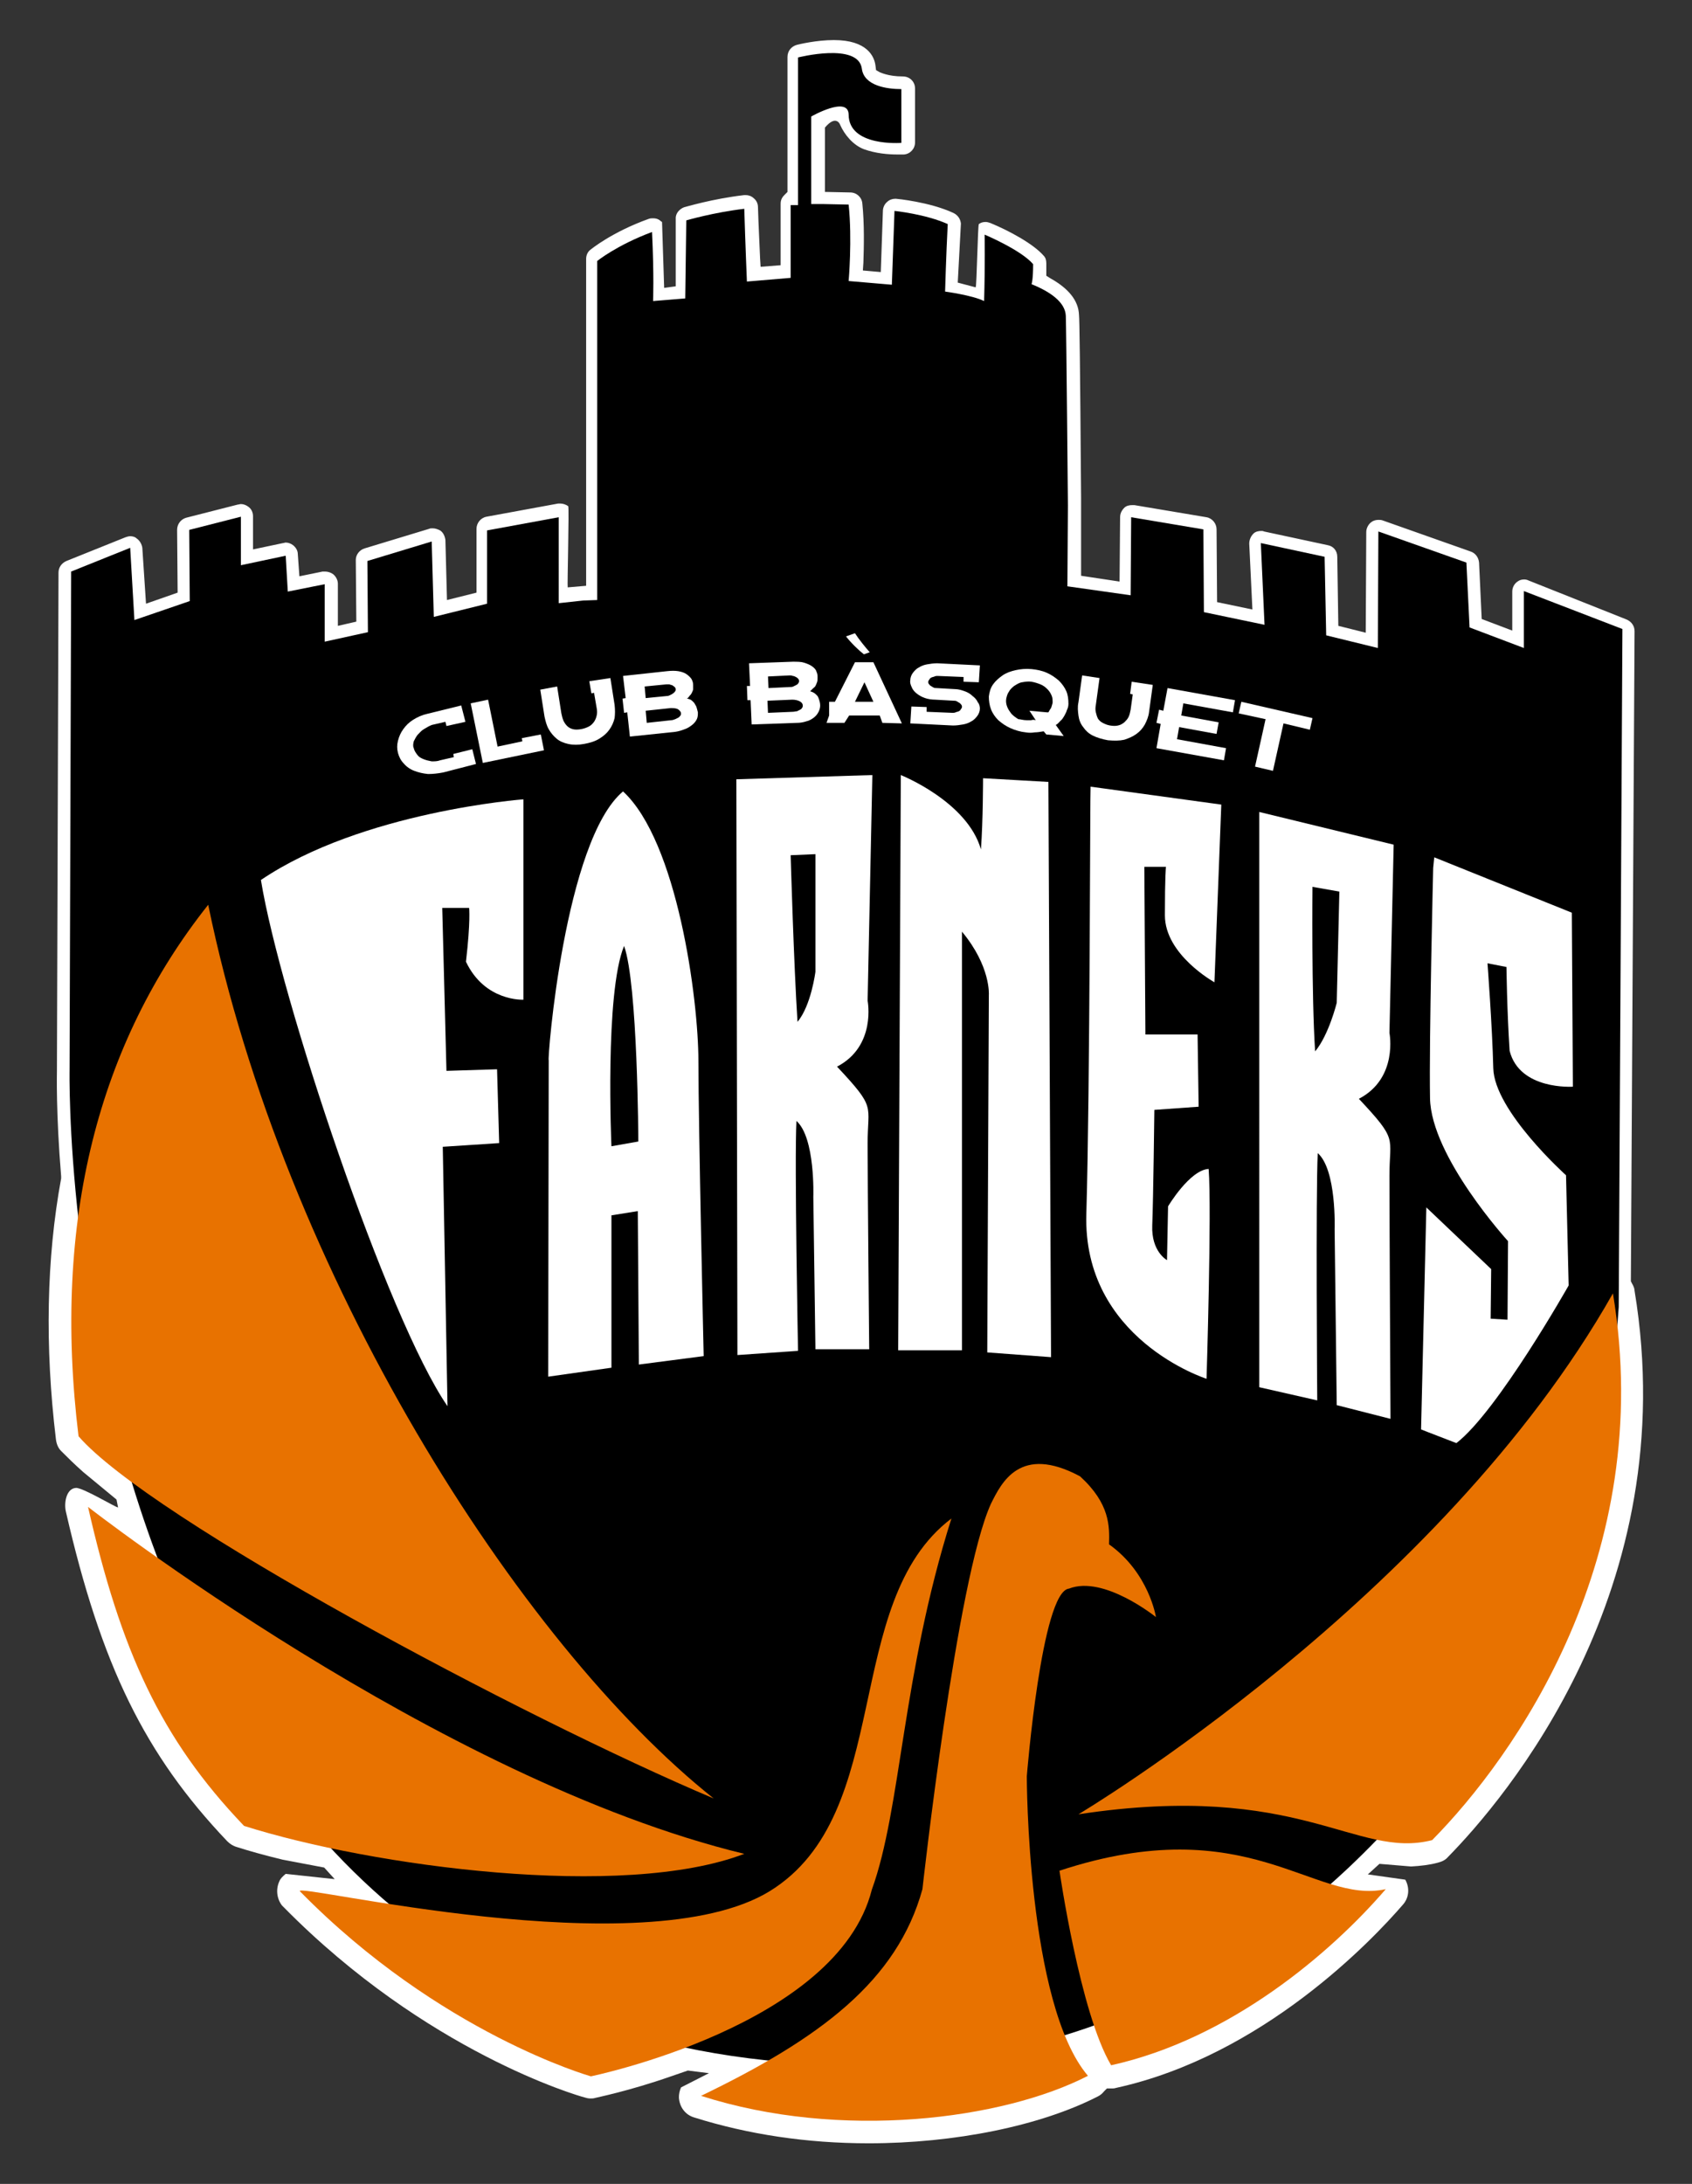 <?xml version="1.0" encoding="utf-8"?>
<!-- Generator: Adobe Illustrator 25.0.0, SVG Export Plug-In . SVG Version: 6.00 Build 0)  -->
<svg version="1.1" id="Capa_1" xmlns="http://www.w3.org/2000/svg" xmlns:xlink="http://www.w3.org/1999/xlink" x="0px" y="0px"
	 viewBox="0 0 321 414.2" style="enable-background:new 0 0 321 414.2;" xml:space="preserve">
<rect x="0" y="0" width="321" height="414.2" fill="#333333" stroke="none"/>
<style type="text/css">
	.st0{fill:#FFFFFF;}
	.st1{fill:#E87200;}
</style>
<g>
	<path class="st0" d="M164.8,406.5c-11.8,0-22.9-1.7-33.1-4.9c-1.7-0.5-2.8-2-2.9-3.8c0-0.6,0.1-1.2,0.4-1.9l5.3-2.7l-4-0.5
		l-3.2,1.1c-8,2.8-14.1,4-14.4,4.1c-0.3,0.1-0.6,0.1-0.9,0.1c-0.4,0-0.8-0.1-1.1-0.2c-1.2-0.3-30-8.6-57.1-36.1
		c-0.1-0.1-0.2-0.2-0.3-0.3c-1-1.3-1.2-3.1-0.5-4.6c0.2-0.5,0.6-0.9,1.2-1.4l9.3,1l-2-2.2l-7.9-1.5c-3.3-0.8-6.2-1.6-8.7-2.4
		c-0.7-0.2-1.3-0.6-1.8-1.1c-15.6-16.4-23.9-33.3-30.6-62.5c-0.4-1.7,0.1-4.4,1.9-4.5c1.3-0.1,7.7,3.8,8,3.7l-0.3-1.5l-6.3-5.2
		c-1.7-1.5-3.1-2.9-4.2-4c-0.6-0.6-0.9-1.4-1-2.3c-2.1-17.5-1.8-34.2,1-49.4l0-0.2l0-0.2c-1-12-0.8-19.7-0.8-20l0.3-94.5
		c0-1,0.6-1.8,1.5-2.2l11.2-4.5c0.3-0.1,0.6-0.2,0.9-0.2c0.4,0,0.9,0.1,1.2,0.4c0.6,0.4,1,1.1,1.1,1.8l0.7,10.6l6-2.1l-0.1-11.9
		c0-1.1,0.7-2,1.7-2.3l9.8-2.5c0.2,0,0.4-0.1,0.6-0.1c0.5,0,1,0.2,1.4,0.5c0.6,0.4,0.9,1.1,0.9,1.8v6.3l5.7-1.2
		c0.2,0,0.3-0.1,0.5-0.1c0.5,0,1,0.2,1.4,0.5c0.5,0.4,0.9,1,0.9,1.7l0.3,4.2l4.4-0.9c0.2,0,0.3,0,0.5,0c0.5,0,1.1,0.2,1.5,0.5
		c0.5,0.4,0.9,1.1,0.9,1.8v8l3.5-0.8l-0.1-11.7c0-1,0.7-1.9,1.7-2.2l12.2-3.7c0.2-0.1,0.4-0.1,0.7-0.1c0.5,0,1,0.2,1.4,0.4
		c0.6,0.4,0.9,1.1,1,1.8l0.3,11.4l5.6-1.4v-12.1c0-1.1,0.8-2.1,1.9-2.3l13.6-2.5c0.1,0,0.3,0,0.4,0c0.5,0,1.1,0.2,1.5,0.5
		c0.2,0.2-0.2,15.2-0.1,15.4l3.5-0.3l0-62c0-0.7,0.3-1.4,0.9-1.8c0,0,4-3.3,11-5.8c0.3-0.1,0.5-0.1,0.8-0.1c0.5,0,0.9,0.1,1.3,0.4
		c0.1,0.1,0.2,0.2,0.4,0.3l0.4,12.5l2.2-0.3l0-13.1c0.1-0.9,0.8-1.6,1.6-1.9c0.1,0,5.3-1.6,11.4-2.3c0.1,0,0.2,0,0.3,0
		c0.5,0,1.1,0.2,1.5,0.6c0.5,0.4,0.8,1,0.8,1.7c0.1,3.4,0.3,7.1,0.4,9.7l0.1,1.6l3.8-0.3l0-11.7c0-0.9,0.5-1.4,0.8-1.7l0.5-0.5V10.8
		c0-1.1,0.7-2,1.8-2.3c0.4-0.1,3.7-0.9,7-0.9c6.3,0,7.7,3.1,7.9,4.9l0.1,0.8l0.7,0.4c0.1,0,1.5,0.8,4.4,0.8c1.3,0,2.3,1,2.3,2.3
		v10.2c0,1.2-0.9,2.2-2.1,2.3c0,0-0.5,0-1.3,0c-1.7,0-4.1-0.2-6.3-1c-2.1-0.8-3.7-2.8-4.5-4.6c0,0-0.7-2.1-2.9,0.5
		c0,2.4,0,12.2,0,12.2l4.8,0.1c1.2,0,2.2,0.9,2.3,2.1c0.4,3.9,0.3,8.2,0.2,11.2l-0.1,1.5l3.4,0.3l0.4-11.6c0-0.6,0.3-1.3,0.8-1.7
		c0.4-0.4,1-0.6,1.5-0.6c0.1,0,0.2,0,0.2,0c0.1,0,6.4,0.6,10.9,2.7c0.8,0.4,1.3,1.1,1.4,2l-0.6,11.2l3.4,0.9
		c0.2-0.2,0.4-11.8,0.6-12c0.4-0.3,0.8-0.4,1.3-0.4c0.3,0,0.6,0.1,0.9,0.2c3.4,1.4,8.1,3.9,10.1,6.2c0.4,0.4,0.5,0.9,0.5,1.5
		c0,0.5,0,1,0,1.4l0,0.9l0.8,0.5c3.4,1.9,5.3,4.2,5.4,6.9c0.1,1.1,0.2,8,0.4,34.7l0,1.5l0,13.3l7.3,1.1l0.1-12.2
		c0-0.7,0.3-1.3,0.8-1.8c0.4-0.4,1-0.5,1.5-0.5c0.1,0,0.3,0,0.4,0l13.7,2.3c1.1,0.2,1.9,1.2,1.9,2.3l0.1,13.8l6.7,1.4l-0.6-12.5
		c0-0.7,0.3-1.4,0.8-1.9c0.4-0.4,1-0.5,1.5-0.5c0.2,0,0.3,0,0.5,0.1l12.1,2.6c1.1,0.2,1.8,1.1,1.8,2.2l0.2,13.1l5.2,1.3l0.1-19.1
		c0-0.7,0.4-1.5,1-1.9c0.4-0.3,0.9-0.4,1.3-0.4c0.3,0,0.5,0,0.8,0.1l16.7,5.9c0.9,0.3,1.5,1.1,1.6,2.1l0.5,10.7l5.8,2.2v-7.4
		c0-0.8,0.4-1.5,1-1.9c0.4-0.3,0.8-0.4,1.3-0.4c0.3,0,0.6,0.1,0.8,0.2l18.6,7.4c0.9,0.4,1.5,1.2,1.5,2.2l-0.7,123.3l0.2,0.4
		c0.3,0.5,0.5,1,0.5,1.4c9.4,56.8-24.8,96.6-35.4,107.4c-0.5,0.6-1.2,0.9-2,1.1c-1.5,0.4-3.2,0.6-5,0.7l-6-0.5l-2.2,2l7.1,1l0,0
		c0.9,1.6,0.7,3.5-0.5,4.8c-5.7,6.6-26.5,28.6-54.4,34.7c-0.3,0.1-0.5,0.1-0.8,0.1l-0.2,0h-0.7l-0.5,0.5c-0.4,0.5-0.8,0.8-1.2,1
		C197.4,403.2,181.1,406.5,164.8,406.5z"/>
	<path d="M289.1,112.1v10.8l-10.3-3.9l-0.6-12.3l-16.7-5.9l-0.1,22.1l-9.8-2.4l-0.3-14.9l-12.1-2.6l0.7,15.5l-11.5-2.4l-0.1-15.7
		l-13.7-2.3l-0.1,14.8l-12-1.7l0.1-15.3c0,0-0.3-33.4-0.4-36c-0.1-2.6-3-4.6-6.5-6c0,0,0.3-0.7,0.3-3.8c-2.3-2.7-9.2-5.6-9.2-5.6
		s0.1,5.9-0.1,12.6c-2.2-1.1-7.4-1.8-7.4-1.8s0.2-7.1,0.5-12.8c-4.2-1.9-10.1-2.5-10.1-2.5l-0.5,14l-8.2-0.7c0,0,0.7-7.9,0-14.5
		l-4.8-0.1c-1,0-1.7,0-2.3,0V22.1c0,0,7-4,7.1-0.4c0,6.2,10,5.4,10,5.4s0-3.6,0-10.2c-2.7,0-7.1-0.6-7.5-3.9
		c-0.7-5-12.1-2.1-12.1-2.1v28c-0.3,0-0.6,0-1.4,0l0,13.8l-8.3,0.7c0,0-0.3-7.2-0.5-13.8c-5.9,0.7-11,2.2-11,2.2l-0.2,14.8l-6.1,0.5
		c0,0,0.2-4.9-0.2-13.1c-6.7,2.5-10.4,5.5-10.4,5.5l0,64.3l-2.7,0.1l-4.6,0.5V98.1l-13.6,2.5v13.9L82.3,117l-0.4-14.3l-12.2,3.7
		l0.1,13.5l-8.2,1.8v-10.9l-7,1.4l-0.4-6.8l-8.5,1.8v-9.2l-9.8,2.5l0.1,13.5l-10.5,3.6l-0.8-13.7l-11.2,4.5l-0.3,94.5
		c0,0-3.8,187.9,149.4,188.8c86.8,0.5,140.5-80.2,144.5-143.8l0.7-128.6L289.1,112.1z"/>
	<g>
		<path class="st0" d="M99.3,151.6l0,38c0,0-7.3,0.4-10.9-7.2c0.9-7.7,0.6-10.2,0.6-10.2h-5.1l0.8,30.9l9.6-0.3l0.4,14L84,217.5
			l0.9,49.2c-11.4-16.5-31.8-77.6-35.4-99.8C68.7,153.9,99.3,151.6,99.3,151.6z"/>
		<path class="st0" d="M118.2,150.1c10.3,9.5,14.3,39.3,14.3,51.2c0,12,1,55.9,1,55.9l-12.3,1.6l-0.2-29.1l-5,0.8l0,28.9l-12,1.7
			l0.1-60C103.8,201.1,107.1,159.4,118.2,150.1z M118.4,179.4c-3.7,9-2.4,38-2.4,38l5.1-0.9C121.1,216.4,121,186.7,118.4,179.4z"/>
		<path class="st0" d="M165.5,147l-0.9,42.8c0,0,1.7,8.6-5.8,12.5c7.5,8,5.8,7.1,5.8,14.6c0,7.5,0.3,39,0.3,39h-10.2l-0.4-28.9
			c0,0,0.4-11.2-3.2-14.4c-0.4,7.5,0.3,43.6,0.3,43.6l-11.5,0.8l-0.2-109.2L165.5,147z M154.7,162l-4.7,0.2c0,0,0.6,20.9,1.3,31.6
			c2.6-3.1,3.4-9.5,3.4-9.5V162z"/>
		<path class="st0" d="M170.4,256.3l0.5-109.3c0,0,12.6,5,15.2,14.1c0.4-5.4,0.4-13.5,0.4-13.5l12.4,0.7l0.5,109.1l-12.1-0.9
			l0.3-67.8c0,0,0.4-5.4-5.1-12v79.4H170.4z"/>
		<path class="st0" d="M206.9,149.2l24.8,3.4l-1.3,33.7c0,0-9.4-5.2-9.4-12.7c0-7.5,0.2-9.2,0.2-9.2h-4.1l0.2,31.8h9.9l0.2,13.7
			l-8.4,0.6c0,0-0.2,17-0.4,21.9c-0.2,5,2.8,6.6,2.8,6.6l0.2-10.2c0,0,4.1-6.9,7.7-7.1c0.6,7.9-0.4,39.8-0.4,39.8
			s-23.6-7.5-22.8-31.4C206.8,206.1,206.8,149.2,206.9,149.2"/>
		<path class="st0" d="M272.1,162.6l26.1,10.5l0.2,33c0,0-10.1,0.7-12-6.8c-0.5-7.5-0.6-15.9-0.6-15.9l-3.6-0.7
			c0,0,0.9,11.8,1.1,19.9c0.2,8.1,13.8,20.3,13.8,20.3l0.5,20.9c0,0-13.5,23.9-21.3,29.9c-5.5-2.1-6.7-2.6-6.7-2.6l1-42.1l12.3,11.7
			l-0.1,9.4l3.2,0.2l0.1-14.9c0,0-14.6-16-14.8-27.1c-0.2-11.1,0.6-43.7,0.6-43.7"/>
		<path class="st0" d="M238.9,154l25.5,6.2l-0.8,35.7c0,0,1.7,8.6-5.8,12.5c7.5,8,5.8,7.1,5.8,14.6c0,7.5,0.2,46.1,0.2,46.1
			l-10.2-2.6l-0.4-33.4c0,0,0.4-11.2-3.2-14.4c-0.4,7.5-0.1,46.9-0.1,46.9l-11-2.5L238.9,154z M249,168.2c0,0-0.2,20.6,0.5,31.2
			c2.6-3.1,4.1-9.2,4.1-9.2l0.5-21.1L249,168.2z"/>
	</g>
	<g id="Group_2_">
		<path class="st1" d="M14.9,272.4c-5-40.9,3.8-74.6,24.6-100.8c14.4,70.1,58.9,140.1,95.9,169.5C99.2,325.8,28.4,288,14.9,272.4z"
			/>
		<path class="st1" d="M16.7,285.8c0,0,66.3,51.7,124.5,65.8c-23,8.8-70.6,2.4-94.9-5.3C30.5,329.8,22.9,313.1,16.7,285.8z"/>
		<path id="Shape_4_" class="st1" d="M56.9,358.7c-1.4-1.8,65.2,14.6,89.1,0c23.9-14.7,13.4-54.7,34.5-70.7
			c-9.4,29.7-9.5,55-15.1,70.4c-6.5,25.8-53.3,35.4-53.3,35.4S83.4,385.7,56.9,358.7z"/>
		<path id="Shape_3_" class="st1" d="M188,285.2c2-4,5.5-11.3,16.9-5.2c5.7,5.2,5.6,9.5,5.5,12.9c7.6,5.4,8.9,13.8,8.9,13.8
			s-9.9-8-16.5-5.4c-5.2,0.5-8,35.6-8,35.6s0,43.2,11.6,56.8c-16.1,8.3-46.9,12.3-73.4,3.8c22.6-10.9,37.2-21.8,42-39.2
			C175,358.3,181.5,299.4,188,285.2z"/>
		<path class="st1" d="M201,354.8c0,0,3.9,27,9.8,36.9c22.6-5,41.7-21.3,52.1-33.4C249.3,361.3,236.8,343,201,354.8z"/>
		<path class="st1" d="M204.6,344.1c0,0,68.6-40.8,101.4-98.8c8.3,50-18.7,87.9-34.3,103.7C257.2,352.7,246.7,337.7,204.6,344.1z"/>
	</g>
	<g>
		<path class="st0" d="M84.7,137.7l-0.2-0.8l-2.6,0.6c-0.5,0.2-1,0.5-1.5,0.8c-0.5,0.3-0.8,0.7-1.2,1.1c-0.3,0.4-0.5,0.8-0.7,1.2
			c-0.1,0.4-0.2,0.9,0,1.3c0.1,0.5,0.4,0.9,0.7,1.3c0.3,0.4,0.7,0.6,1.2,0.8c0.5,0.2,1,0.3,1.5,0.4c0.5,0,1.1,0,1.6-0.2l2.6-0.6
			L86,143l3.6-0.9l0.7,2.8l-6.2,1.6c-1,0.2-2,0.3-2.9,0.3c-1-0.1-1.8-0.3-2.6-0.6c-0.8-0.3-1.5-0.8-2-1.4c-0.6-0.6-0.9-1.3-1.1-2
			c-0.2-0.8-0.2-1.5,0-2.3c0.2-0.8,0.5-1.5,1-2.2c0.5-0.7,1.1-1.3,1.9-1.8c0.8-0.5,1.7-0.9,2.6-1.1l6.5-1.6l0.8,3.1L84.7,137.7z"/>
		<path class="st0" d="M103.2,142.3l-11.6,2.4l-2.3-11.3l3.3-0.7l1.8,8.9l4.7-1L99,140l3.6-0.7L103.2,142.3z"/>
		<path class="st0" d="M105.7,130.2l0.8,5.1c0.1,0.5,0.2,0.9,0.4,1.4c0.2,0.4,0.4,0.7,0.7,1c0.3,0.3,0.7,0.5,1.1,0.6s0.9,0.1,1.5,0
			c0.6-0.1,1.1-0.3,1.5-0.5c0.4-0.2,0.7-0.5,1-0.9c0.2-0.3,0.4-0.7,0.5-1.2c0.1-0.4,0.1-0.9,0-1.4l-0.5-2.9l-0.5,0.1l-0.4-2.3l4-0.6
			l0.8,5.1c0.1,0.9,0.1,1.7,0,2.5c-0.2,0.8-0.5,1.5-1,2.2c-0.5,0.7-1.1,1.2-1.9,1.7c-0.8,0.5-1.8,0.8-2.9,1c-1.1,0.2-2.1,0.2-3,0
			c-0.9-0.2-1.6-0.5-2.2-1c-0.6-0.5-1.1-1.1-1.5-1.8c-0.4-0.7-0.6-1.5-0.8-2.4l-0.8-5.1L105.7,130.2z"/>
		<path class="st0" d="M130.3,132.5c0.2,0,0.5,0.1,0.7,0.2c0.2,0.1,0.4,0.3,0.6,0.5c0.2,0.2,0.3,0.5,0.5,0.8
			c0.1,0.3,0.2,0.7,0.3,1.1c0,0.4,0,0.9-0.2,1.3c-0.2,0.4-0.5,0.8-0.9,1.1c-0.4,0.3-0.8,0.6-1.4,0.8c-0.5,0.2-1.1,0.4-1.8,0.5
			l-8.6,0.9l-0.5-4.6l-0.6,0.1l-0.3-2.7l0.6-0.1l-0.5-4.2l8.3-0.9c0.9-0.1,1.6-0.1,2.2,0c0.6,0.1,1.2,0.3,1.6,0.6
			c0.4,0.3,0.7,0.6,0.9,0.9c0.2,0.4,0.3,0.7,0.3,1.1c0,0.4,0,0.7,0,0.9c-0.1,0.3-0.2,0.5-0.3,0.7c-0.1,0.2-0.3,0.4-0.4,0.5
			C130.6,132.3,130.5,132.4,130.3,132.5z M122.5,132.4l4.1-0.4c0.2,0,0.4-0.1,0.6-0.2c0.2-0.1,0.4-0.2,0.5-0.3
			c0.2-0.1,0.3-0.3,0.4-0.4c0.1-0.1,0.1-0.3,0.1-0.4c0-0.1-0.1-0.3-0.2-0.4c-0.1-0.1-0.3-0.2-0.4-0.3c-0.2-0.1-0.4-0.1-0.6-0.2
			c-0.2,0-0.4,0-0.6,0l-4.1,0.4L122.5,132.4z M127.3,136.6c0.3,0,0.5-0.1,0.8-0.2c0.2-0.1,0.4-0.2,0.6-0.3c0.2-0.1,0.3-0.3,0.4-0.4
			c0.1-0.1,0.1-0.3,0.1-0.4c0-0.3-0.3-0.6-0.6-0.8c-0.4-0.2-0.9-0.2-1.4-0.2l-4.7,0.5l0.2,2.3L127.3,136.6z"/>
		<path class="st0" d="M153.7,131.1c0.2,0.1,0.4,0.1,0.7,0.3c0.2,0.1,0.4,0.3,0.6,0.5c0.2,0.2,0.3,0.5,0.4,0.8
			c0.1,0.3,0.2,0.7,0.2,1.1c0,0.4-0.1,0.8-0.3,1.2c-0.2,0.4-0.5,0.8-0.9,1.1c-0.4,0.3-0.9,0.6-1.4,0.7c-0.6,0.2-1.2,0.3-1.8,0.3
			l-8.6,0.3l-0.2-4.6l-0.6,0l-0.1-2.7l0.6,0l-0.2-4.3l8.3-0.3c0.9,0,1.6,0,2.2,0.2c0.6,0.2,1.1,0.4,1.5,0.7c0.4,0.3,0.7,0.6,0.8,1
			c0.2,0.4,0.2,0.7,0.2,1.1c0,0.4,0,0.7-0.1,0.9c-0.1,0.3-0.2,0.5-0.3,0.7c-0.1,0.2-0.3,0.3-0.5,0.5
			C153.9,130.9,153.8,131,153.7,131.1z M150.4,135c0.3,0,0.5-0.1,0.8-0.1c0.2-0.1,0.4-0.2,0.6-0.3c0.2-0.1,0.3-0.2,0.4-0.4
			c0.1-0.1,0.1-0.3,0.1-0.4c0-0.3-0.2-0.6-0.6-0.8c-0.4-0.2-0.9-0.3-1.4-0.3l-4.7,0.2l0.1,2.3L150.4,135z M145.8,130.5l4.1-0.2
			c0.2,0,0.4,0,0.6-0.1c0.2-0.1,0.4-0.2,0.6-0.3c0.2-0.1,0.3-0.2,0.4-0.4c0.1-0.1,0.1-0.3,0.1-0.4c0-0.1-0.1-0.3-0.2-0.4
			c-0.1-0.1-0.2-0.2-0.4-0.3c-0.2-0.1-0.4-0.2-0.6-0.2c-0.2-0.1-0.4-0.1-0.6-0.1l-4.1,0.2L145.8,130.5z"/>
		<path class="st0" d="M167.4,137.1l-0.5-1.4l-5.8,0l-0.9,1.4l-3.4,0l0.5-1.4l0-2.6l1.1,0l3.8-7.5l3.5,0l5.4,11.6L167.4,137.1z
			 M162.2,133.1l3.5,0l-1.7-3.7L162.2,133.1z"/>
		<path class="st0" d="M185.9,134.4c0,0.5-0.2,1-0.5,1.4c-0.3,0.4-0.7,0.8-1.1,1c-0.5,0.3-1,0.5-1.6,0.6c-0.6,0.1-1.2,0.2-1.9,0.2
			l-8.1-0.4l0.2-3.2l2.9,0.1l0,0.9l4.9,0.2c0.2,0,0.4,0,0.6-0.1c0.2-0.1,0.4-0.1,0.6-0.2c0.2-0.1,0.3-0.2,0.4-0.4
			c0.1-0.1,0.2-0.3,0.2-0.4c0-0.1,0-0.3-0.1-0.4c-0.1-0.1-0.2-0.3-0.4-0.4c-0.2-0.1-0.3-0.2-0.5-0.3c-0.2-0.1-0.4-0.1-0.6-0.1
			l-3.5-0.2c-0.6,0-1.3-0.1-1.9-0.3c-0.6-0.2-1.1-0.5-1.5-0.8c-0.4-0.3-0.8-0.7-1-1.2c-0.2-0.4-0.4-0.9-0.3-1.4c0-0.5,0.2-1,0.5-1.4
			c0.3-0.4,0.7-0.8,1.1-1c0.5-0.3,1-0.5,1.6-0.6c0.6-0.1,1.2-0.2,1.9-0.2l8.1,0.4l-0.2,3.2l-2.9-0.1l0-0.9l-4.9-0.2
			c-0.2,0-0.4,0-0.6,0.1c-0.2,0.1-0.4,0.1-0.6,0.2c-0.2,0.1-0.3,0.2-0.4,0.4c-0.1,0.1-0.2,0.3-0.2,0.4c0,0.1,0,0.3,0.1,0.4
			c0.1,0.1,0.2,0.3,0.4,0.4c0.2,0.1,0.3,0.2,0.5,0.3c0.2,0.1,0.4,0.1,0.6,0.1l3.5,0.2c0.6,0,1.3,0.2,1.8,0.4
			c0.6,0.2,1.1,0.5,1.5,0.9c0.4,0.3,0.8,0.7,1,1.2C185.8,133.5,185.9,134,185.9,134.4z"/>
		<path class="st0" d="M202.7,133.5c0,0.4-0.1,0.8-0.3,1.2c-0.1,0.4-0.3,0.7-0.5,1.1c-0.2,0.3-0.4,0.7-0.7,0.9
			c-0.3,0.3-0.5,0.6-0.9,0.8l1.5,2.1l-3.3-0.3l-0.5-0.6c-0.6,0.1-1.2,0.2-1.7,0.2c-0.6,0.1-1.1,0.1-1.7,0c-1-0.1-2-0.4-2.9-0.8
			c-0.9-0.4-1.6-0.9-2.3-1.5c-0.6-0.6-1.1-1.3-1.4-2.1c-0.3-0.8-0.4-1.6-0.4-2.4c0.1-0.8,0.3-1.6,0.8-2.3c0.5-0.7,1.1-1.2,1.8-1.7
			c0.7-0.5,1.6-0.8,2.5-1c0.9-0.2,1.9-0.3,3-0.2c1,0.1,2,0.3,2.9,0.7c0.9,0.4,1.6,0.9,2.3,1.5c0.6,0.6,1.1,1.3,1.4,2
			C202.6,131.8,202.7,132.6,202.7,133.5z M194.8,136.6c0.3,0,0.6,0,0.8,0c0.3-0.1,0.6-0.1,0.9,0l-1.2-1.8l3.3,0.3l0.3,0
			c0.2-0.3,0.3-0.6,0.5-0.8c0.1-0.3,0.2-0.6,0.3-1c0-0.5,0-1-0.2-1.4c-0.2-0.5-0.5-0.9-0.8-1.2c-0.4-0.4-0.8-0.7-1.3-0.9
			c-0.5-0.2-1.1-0.4-1.7-0.5c-0.6-0.1-1.2,0-1.8,0.1c-0.6,0.1-1,0.4-1.5,0.7c-0.4,0.3-0.8,0.7-1,1.1c-0.3,0.4-0.4,0.9-0.5,1.3
			c-0.1,0.6,0,1.1,0.2,1.6c0.2,0.5,0.5,0.9,0.8,1.3c0.4,0.4,0.8,0.7,1.3,1C193.6,136.4,194.1,136.6,194.8,136.6z"/>
		<path class="st0" d="M208.6,128.6l-0.7,5.1c-0.1,0.5-0.1,1,0,1.4c0.1,0.4,0.2,0.8,0.4,1.2c0.2,0.3,0.5,0.6,0.9,0.8
			c0.4,0.2,0.8,0.4,1.4,0.5c0.6,0.1,1.1,0.1,1.5,0c0.5-0.1,0.8-0.3,1.2-0.6c0.3-0.3,0.6-0.6,0.8-1c0.2-0.4,0.3-0.9,0.4-1.4l0.4-2.9
			l-0.5-0.1l0.3-2.3l4,0.6l-0.7,5.1c-0.1,0.9-0.4,1.6-0.8,2.4c-0.4,0.7-0.9,1.3-1.6,1.8c-0.7,0.5-1.4,0.8-2.3,1.1
			c-0.9,0.2-1.9,0.2-3.1,0.1c-1.1-0.2-2.1-0.5-2.9-0.9c-0.8-0.4-1.4-1-1.8-1.6c-0.5-0.6-0.8-1.4-0.9-2.2s-0.2-1.6,0-2.5l0.7-5.1
			L208.6,128.6z"/>
		<path class="st0" d="M232.6,141.9l-0.4,2.3l-12.8-2.3l0.8-4.6l-0.8-0.2l0.5-2.5l0.8,0.2l0.8-4.3l12.8,2.3l-0.4,2.3l-9.4-1.7
			l-0.4,2.3l7.1,1.3l-0.4,2.2l-7.1-1.3l-0.4,2.3L232.6,141.9z"/>
		<path class="st0" d="M243.5,137.2l-2,9l-3.4-0.8l2-9l-5.1-1.1l0.5-2.2l13.5,3.1l-0.5,2.2L243.5,137.2z"/>
	</g>
	<g>
		<path class="st0" d="M163.9,124.1c-0.8-0.6-2.4-2.1-3.4-3.4l1.7-0.6c0.7,1.1,2,2.7,2.8,3.6L163.9,124.1z"/>
	</g>
</g>
</svg>
